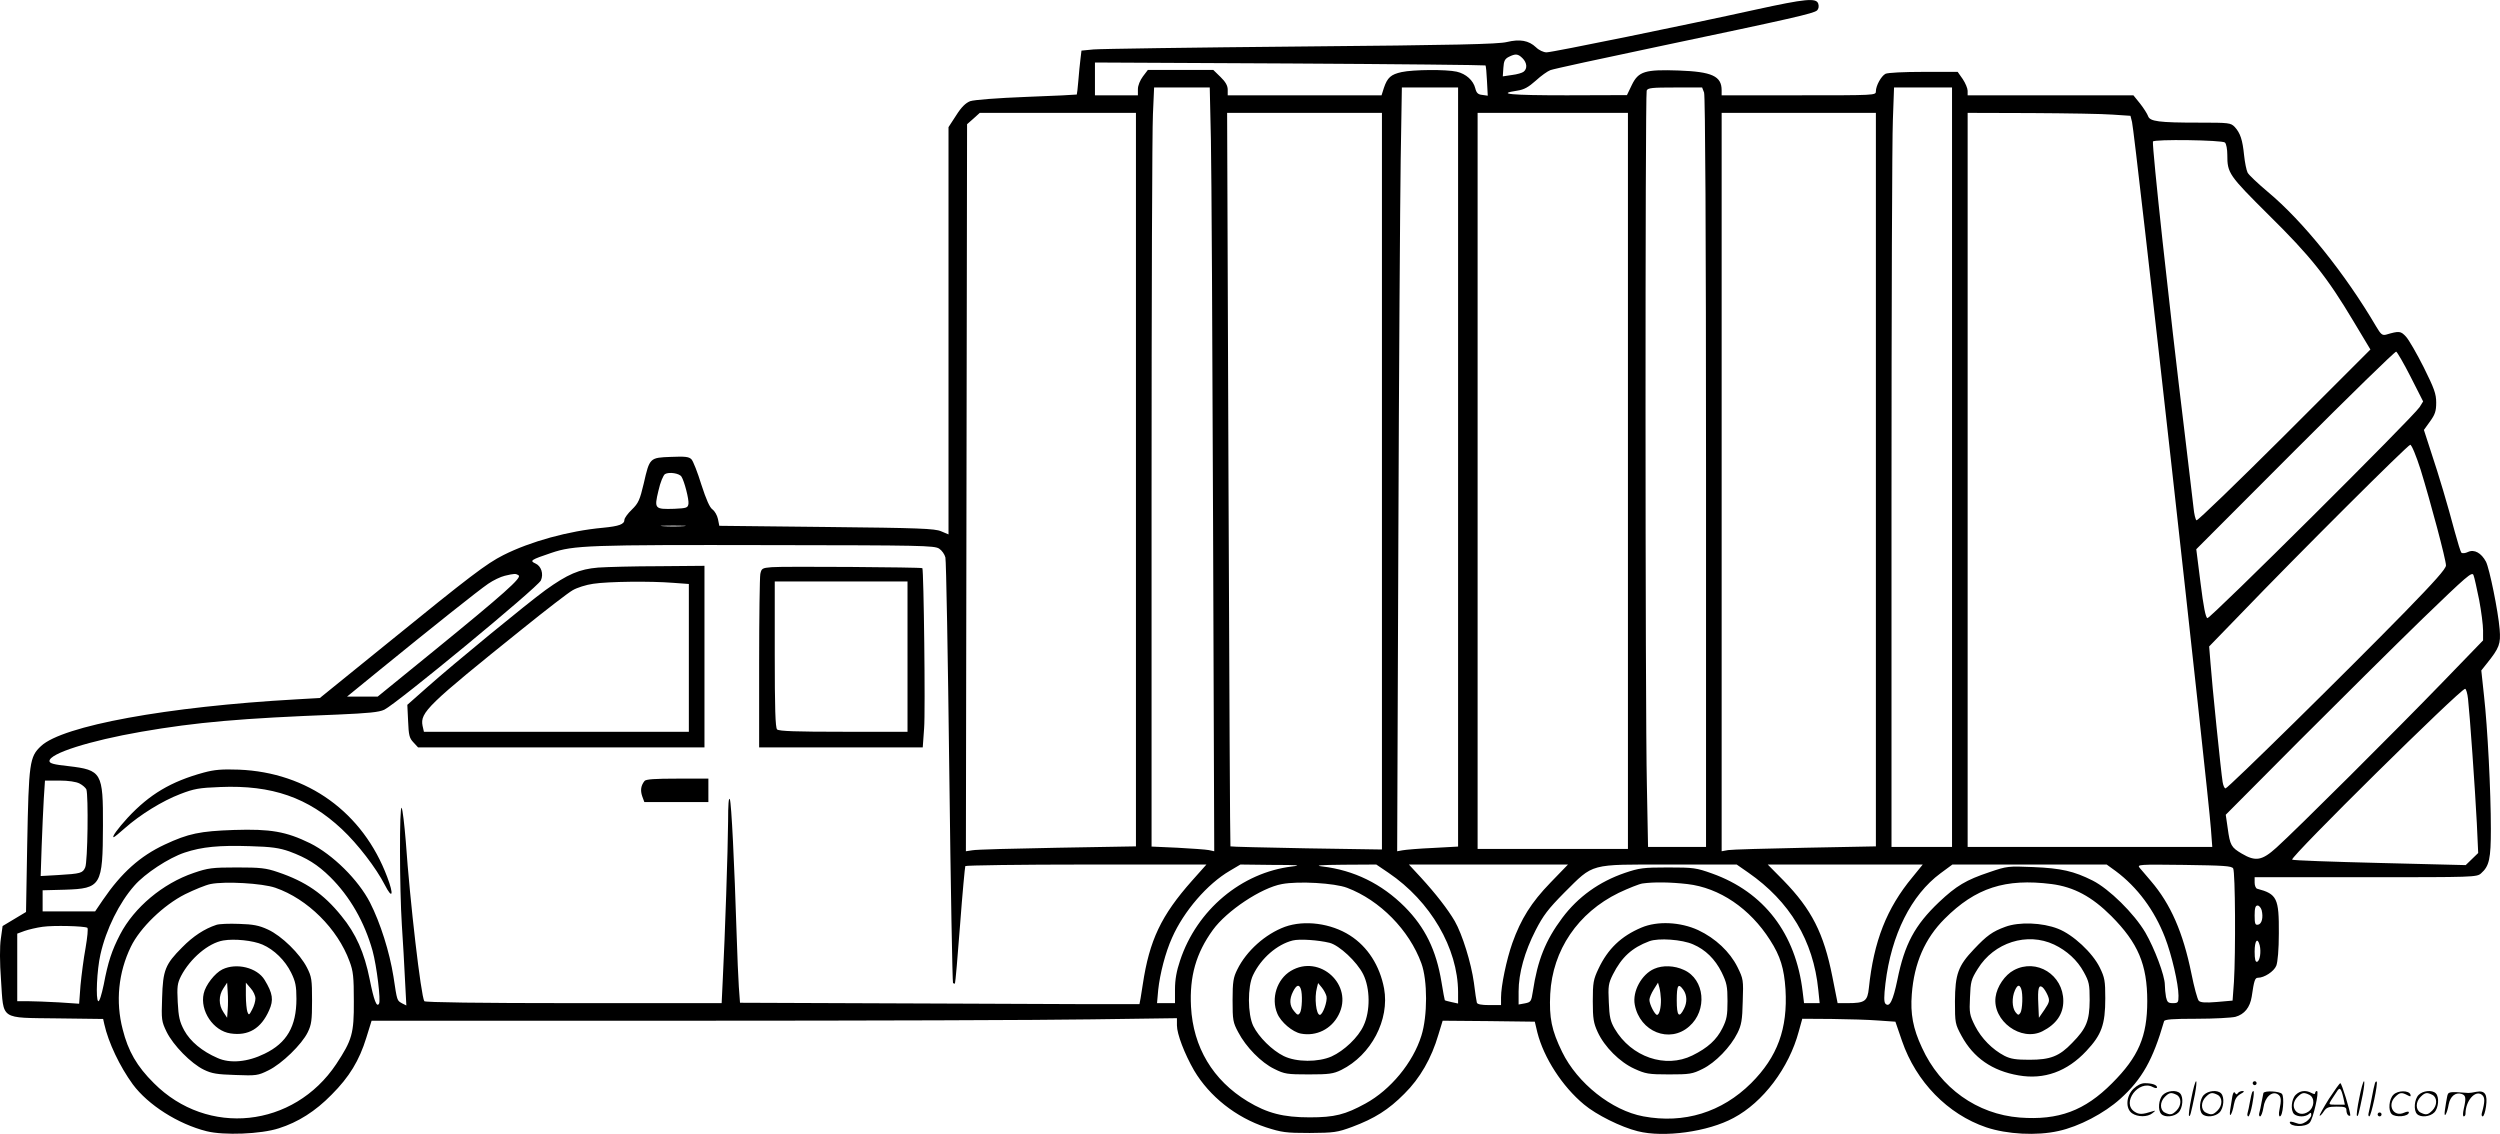 <?xml version="1.0" encoding="UTF-8"?>
<svg xmlns="http://www.w3.org/2000/svg" version="1.0" viewBox="0 0 1280.507 580.794" preserveAspectRatio="xMidYMid meet">
  <g transform="translate(-0.167,581.816) scale(0.1,-0.1)" fill="#000000" stroke="none">
    <path d="M8995 5769 c-367 -81 -1043 -219 -1072 -219 -15 0 -39 11 -54 26 -37 35 -82 43 -149 27 -43 -11 -265 -16 -1055 -23 -550 -5 -1028 -12 -1062 -15 l-62 -6 -5 -42 c-3 -23 -8 -73 -11 -112 -3 -38 -7 -70 -8 -71 -1 -1 -117 -7 -257 -12 -153 -6 -268 -15 -289 -22 -23 -9 -45 -30 -72 -73 l-39 -60 0 -1043 0 -1043 -38 16 c-32 14 -114 17 -587 22 l-549 6 -7 35 c-4 19 -17 41 -28 49 -14 9 -32 50 -57 127 -19 62 -42 121 -51 130 -13 13 -33 15 -105 12 -108 -4 -109 -4 -139 -136 -20 -84 -27 -101 -61 -134 -21 -20 -38 -44 -38 -52 0 -23 -27 -33 -110 -41 -175 -16 -371 -70 -510 -140 -87 -44 -171 -108 -587 -446 l-353 -286 -122 -7 c-660 -37 -1195 -135 -1306 -239 -59 -55 -63 -84 -71 -506 l-6 -344 -60 -36 -60 -36 -9 -65 c-6 -40 -6 -120 1 -213 14 -206 -9 -191 288 -195 l235 -3 6 -27 c21 -94 79 -216 146 -308 78 -105 231 -203 378 -240 88 -22 278 -15 370 15 98 31 187 87 270 172 91 91 142 175 178 292 l27 87 1626 0 c894 0 1822 3 2062 7 l437 6 0 -37 c0 -44 39 -146 88 -231 79 -133 214 -240 368 -291 81 -26 101 -29 224 -29 125 1 141 3 217 31 115 43 187 88 268 170 80 79 139 182 174 302 l22 72 236 -2 236 -3 13 -55 c33 -130 128 -277 239 -369 63 -53 190 -116 275 -137 134 -34 360 -3 491 68 151 80 284 256 334 443 l18 65 151 -1 c83 -1 190 -4 239 -8 l87 -6 34 -99 c72 -209 234 -375 431 -442 107 -36 259 -44 370 -19 106 23 235 91 317 165 112 101 167 200 224 397 2 10 45 13 166 13 90 0 180 5 200 10 46 13 74 48 83 103 12 84 17 97 32 97 32 0 82 32 94 62 7 18 13 82 13 166 1 179 -9 201 -111 228 -7 2 -13 16 -13 31 l0 28 569 0 c555 0 569 0 591 20 42 37 50 75 50 227 0 194 -17 522 -35 681 l-14 131 27 34 c66 82 73 102 67 177 -8 95 -52 310 -70 346 -24 45 -60 65 -92 50 -14 -7 -29 -8 -34 -4 -4 4 -19 53 -34 108 -37 139 -79 281 -122 410 l-36 111 31 43 c26 36 32 53 32 97 0 45 -10 72 -64 181 -36 71 -76 141 -91 157 -27 29 -34 30 -102 10 -19 -5 -27 2 -50 41 -159 271 -375 540 -555 690 -51 43 -98 87 -104 99 -6 12 -14 51 -18 89 -8 79 -19 113 -48 145 -21 21 -28 22 -183 22 -207 0 -252 6 -261 34 -4 11 -22 40 -41 64 l-34 42 -425 0 -424 0 0 23 c0 12 -11 39 -25 60 l-26 37 -175 0 c-101 0 -183 -4 -195 -10 -22 -12 -49 -61 -49 -90 0 -20 -3 -20 -395 -20 l-395 0 0 26 c0 72 -49 95 -220 101 -172 6 -206 -4 -240 -74 l-25 -52 -308 -1 c-287 0 -366 7 -253 24 34 5 57 18 94 51 27 25 61 49 75 54 15 6 264 60 554 121 684 144 795 169 812 185 8 8 10 21 6 34 -10 31 -64 26 -320 -30z m-1195 -249 c23 -23 26 -53 6 -69 -7 -6 -34 -14 -60 -17 l-47 -7 3 44 c2 35 8 46 28 56 34 17 47 16 70 -7z m-190 -37 c3 -2 6 -38 8 -79 l4 -76 -28 4 c-22 2 -30 10 -36 34 -10 40 -47 74 -95 85 -53 12 -222 11 -282 -2 -55 -12 -73 -28 -91 -81 l-12 -38 -394 0 -394 0 0 29 c0 20 -11 40 -37 65 l-37 36 -168 0 -167 0 -25 -33 c-15 -20 -26 -47 -26 -65 l0 -32 -110 0 -110 0 0 84 0 84 998 -5 c548 -3 999 -8 1002 -10z m-1406 -385 c3 -150 8 -1031 11 -1956 l6 -1684 -28 6 c-15 3 -88 8 -160 12 l-133 6 0 1808 c0 994 3 1868 7 1943 l6 137 142 0 143 0 6 -272z m1266 -1672 l0 -1944 -127 -7 c-71 -3 -141 -9 -157 -12 l-28 -5 6 1583 c3 871 9 1752 12 1957 l6 372 144 0 144 0 0 -1944z m1260 1918 c6 -16 10 -722 10 -1945 l0 -1919 -148 0 -149 0 -6 317 c-9 397 -9 3536 -1 3557 5 14 28 16 145 16 l139 0 10 -26z m1270 -1919 l0 -1945 -155 0 -155 0 0 1778 c0 979 3 1854 7 1945 l6 167 149 0 148 0 0 -1945z m-4180 -64 l0 -1878 -402 -7 c-222 -4 -418 -9 -436 -13 l-33 -5 3 1862 3 1862 33 29 32 29 400 0 400 0 0 -1879z m1260 -8 l0 -1886 -387 6 c-212 4 -388 8 -389 10 -2 2 -6 848 -10 1880 l-7 1877 396 0 397 0 0 -1887z m1260 2 l0 -1885 -385 0 -385 0 0 1885 0 1885 385 0 385 0 0 -1885z m1270 7 l0 -1879 -362 -7 c-200 -4 -378 -9 -395 -12 l-33 -6 0 1891 0 1891 395 0 395 0 0 -1878z m1214 1869 l90 -6 8 -32 c14 -53 389 -3415 404 -3620 l7 -93 -627 0 -626 0 0 1880 0 1880 328 -1 c180 -1 367 -4 416 -8z m574 -143 c7 -7 12 -35 12 -63 0 -94 7 -104 212 -308 216 -213 299 -318 434 -544 l87 -145 -440 -440 c-243 -242 -445 -438 -451 -435 -5 4 -12 32 -15 64 -4 32 -24 207 -46 388 -80 655 -166 1453 -162 1488 2 13 356 8 369 -5z m951 -1200 l64 -126 -18 -29 c-32 -50 -1073 -1085 -1087 -1081 -9 3 -20 58 -35 179 l-22 174 507 508 c279 279 511 506 517 504 5 -2 39 -60 74 -129z m51 -475 c51 -166 130 -461 130 -491 0 -17 -58 -82 -210 -238 -296 -303 -907 -904 -919 -904 -6 0 -12 15 -15 33 -8 47 -55 508 -62 608 l-7 86 159 164 c300 312 859 869 871 869 7 0 30 -55 53 -127z m-8908 -36 c15 -23 39 -117 36 -139 -3 -21 -9 -23 -73 -26 -100 -3 -103 0 -81 92 10 45 25 80 34 86 21 12 73 4 84 -13z m11 -254 c-29 -2 -77 -2 -105 0 -29 2 -6 3 52 3 58 0 81 -1 53 -3z m1309 -115 c14 -9 28 -29 32 -45 4 -15 13 -511 20 -1101 7 -590 16 -1075 19 -1079 4 -3 8 -4 10 -2 2 2 14 137 26 298 12 162 25 299 27 303 3 4 282 8 620 8 l615 0 -73 -82 c-159 -179 -219 -306 -253 -532 -8 -54 -16 -100 -17 -101 -2 -1 -463 0 -1025 3 l-1021 4 -6 82 c-3 44 -8 162 -11 261 -12 379 -27 678 -35 699 -6 13 -9 -27 -9 -114 -1 -143 -16 -589 -27 -803 l-6 -127 -759 0 c-482 0 -760 4 -764 10 -17 27 -73 504 -95 820 -7 85 -16 162 -21 170 -12 20 -11 -416 1 -600 5 -80 13 -205 16 -279 l7 -133 -22 11 c-26 15 -25 10 -44 137 -20 126 -67 275 -120 379 -60 117 -191 246 -307 304 -123 60 -202 74 -390 68 -174 -6 -233 -18 -355 -75 -126 -59 -221 -144 -316 -283 l-40 -59 -134 0 -135 0 0 54 0 54 114 3 c186 6 194 20 195 327 1 273 -6 286 -177 306 -75 8 -97 14 -97 26 0 39 206 104 470 150 283 49 511 69 1005 88 159 7 213 12 240 25 65 32 785 626 802 662 15 33 2 74 -28 87 -31 14 -23 19 81 54 115 39 188 42 1130 40 762 -1 833 -2 857 -18z m7888 -263 c11 -58 20 -129 20 -156 l0 -51 -209 -216 c-232 -240 -751 -757 -849 -845 -74 -67 -107 -73 -178 -31 -54 32 -60 42 -72 130 l-10 69 376 378 c208 208 491 489 631 625 229 221 255 244 262 224 5 -12 17 -69 29 -127z m-10042 126 c18 -11 -75 -94 -432 -385 l-290 -236 -78 0 -79 0 168 137 c269 219 505 407 555 441 26 18 64 36 85 41 51 12 56 12 71 2z m9985 -633 c9 -79 36 -461 45 -636 l7 -153 -32 -31 -32 -31 -442 11 c-242 6 -444 13 -447 17 -12 12 862 875 886 875 5 0 12 -24 15 -52z m-12234 -433 c16 -8 31 -22 35 -30 11 -31 7 -373 -6 -400 -13 -29 -22 -32 -140 -39 l-88 -5 5 152 c3 84 8 194 11 245 l6 92 74 0 c46 0 86 -6 103 -15z m1075 -348 c89 -33 144 -67 209 -131 101 -100 176 -231 217 -378 21 -77 43 -255 33 -271 -12 -20 -26 16 -48 126 -27 135 -70 233 -145 324 -91 113 -183 176 -325 224 -61 21 -89 24 -210 24 -127 0 -148 -3 -221 -28 -159 -54 -305 -177 -377 -315 -43 -83 -62 -141 -84 -257 -11 -52 -22 -88 -28 -85 -14 7 -7 161 11 239 29 130 97 266 174 353 54 62 176 142 257 169 90 30 178 38 335 33 111 -3 150 -9 202 -27z m5136 -77 c-259 -31 -488 -222 -574 -482 -18 -53 -26 -98 -26 -147 l0 -71 -46 0 -46 0 6 68 c9 83 37 192 71 267 60 136 181 276 296 343 l54 32 165 -2 c131 0 151 -2 100 -8z m493 -32 c216 -146 356 -387 357 -611 l0 -59 -32 7 c-18 4 -34 8 -36 10 -1 1 -9 43 -17 93 -27 164 -84 280 -188 385 -119 119 -261 188 -422 207 -43 5 -13 8 108 9 l168 1 62 -42z m830 -51 c-98 -101 -151 -186 -195 -309 -30 -85 -58 -219 -58 -279 l0 -39 -60 0 c-40 0 -62 4 -64 13 -2 6 -9 53 -15 102 -14 101 -59 247 -98 315 -35 60 -97 140 -173 223 l-62 67 408 0 407 0 -90 -93z m1013 52 c213 -148 334 -349 359 -601 l7 -68 -40 0 -40 0 -7 58 c-35 298 -198 511 -464 606 -81 29 -95 31 -226 31 -127 0 -147 -3 -221 -28 -131 -45 -239 -122 -320 -230 -86 -115 -127 -217 -151 -377 -8 -51 -10 -55 -40 -61 l-33 -6 0 67 c0 93 31 204 87 313 39 76 64 109 147 193 153 152 124 144 537 144 l346 0 59 -41z m842 -23 c-133 -160 -199 -329 -224 -569 -7 -67 -20 -77 -108 -77 l-52 0 -27 136 c-44 222 -106 344 -250 492 l-81 82 397 0 397 0 -52 -64z m1041 30 c110 -82 198 -200 252 -340 34 -88 69 -238 69 -298 0 -35 -2 -38 -29 -38 -24 0 -29 5 -35 31 -3 17 -6 46 -6 63 0 47 -53 187 -100 268 -58 98 -185 223 -270 266 -96 48 -160 63 -305 69 -126 5 -133 5 -223 -26 -120 -40 -170 -70 -259 -154 -124 -118 -176 -215 -213 -398 -22 -106 -40 -143 -61 -122 -8 8 -8 37 0 104 30 250 132 453 282 564 l61 45 395 0 395 0 47 -34z m601 14 c11 -17 13 -434 4 -581 l-7 -96 -80 -7 c-60 -5 -84 -3 -93 6 -7 7 -24 70 -38 140 -43 211 -106 355 -207 473 -23 28 -50 58 -58 68 -14 17 -5 18 227 15 203 -3 244 -5 252 -18z m-10028 -99 c165 -57 319 -210 380 -377 19 -50 22 -80 22 -204 1 -166 -9 -199 -90 -322 -218 -327 -659 -374 -934 -98 -87 86 -132 164 -160 276 -37 142 -22 291 42 423 47 97 167 213 278 269 47 23 105 47 130 52 74 15 266 4 332 -19z m5489 0 c169 -64 319 -217 381 -387 32 -87 32 -270 0 -371 -43 -138 -158 -277 -286 -347 -104 -57 -158 -71 -286 -71 -135 0 -217 21 -318 82 -178 108 -279 277 -290 485 -8 156 26 274 112 393 71 98 248 216 354 235 85 16 270 5 333 -19z m1743 19 c165 -19 321 -125 424 -287 53 -82 72 -146 79 -252 12 -202 -41 -346 -176 -481 -150 -149 -343 -209 -552 -170 -162 30 -338 170 -416 330 -54 111 -67 174 -61 297 12 225 142 416 351 518 51 24 106 46 122 48 58 8 141 7 229 -3z m1866 0 c114 -15 206 -64 306 -164 137 -138 184 -248 184 -436 0 -181 -45 -285 -180 -420 -140 -141 -274 -191 -473 -176 -218 17 -407 151 -501 358 -46 98 -60 174 -52 274 12 159 67 285 168 386 159 159 311 208 548 178z m1076 -134 c9 -37 1 -70 -18 -74 -15 -3 -18 4 -18 47 0 38 4 51 15 51 8 0 17 -11 21 -24z m-11137 -90 c5 -3 0 -50 -9 -103 -10 -54 -21 -140 -26 -192 l-7 -94 -105 7 c-58 3 -129 6 -159 6 l-53 0 0 173 0 173 38 14 c20 7 62 17 92 21 56 8 213 4 229 -5z m11127 -90 c8 -34 1 -79 -13 -84 -9 -3 -13 12 -13 52 0 57 15 75 26 32z M3065 2911 c-96 -8 -156 -34 -269 -115 -96 -70 -464 -372 -604 -496 l-104 -92 4 -83 c3 -72 6 -87 27 -109 l24 -26 734 0 733 0 0 465 0 465 -232 -2 c-128 0 -269 -4 -313 -7z m383 -78 l82 -6 0 -378 0 -379 -679 0 -678 0 -7 31 c-13 68 26 106 514 498 118 95 233 184 255 196 22 13 69 28 105 33 79 12 295 14 408 5z M3954 2913 c-48 -4 -52 -6 -58 -35 -3 -17 -6 -223 -6 -459 l0 -429 419 0 419 0 7 98 c7 83 -2 812 -9 820 -5 5 -720 10 -772 5z m696 -458 l0 -385 -328 0 c-242 0 -331 3 -340 12 -9 9 -12 108 -12 385 l0 373 340 0 340 0 0 -385z M1045 1861 c-168 -46 -277 -111 -389 -231 -52 -57 -83 -100 -72 -100 3 0 29 21 58 47 77 68 191 139 283 174 70 27 96 32 205 36 265 11 450 -54 623 -216 81 -76 175 -198 220 -286 39 -76 47 -51 12 41 -124 331 -408 536 -760 550 -88 3 -124 0 -180 -15z M3303 1818 c-19 -24 -22 -48 -12 -78 l11 -30 164 0 164 0 0 60 0 60 -159 0 c-115 0 -161 -3 -168 -12z M1110 1081 c-61 -20 -119 -58 -175 -115 -87 -87 -99 -117 -103 -259 -4 -112 -3 -120 23 -174 34 -69 125 -162 191 -194 41 -20 68 -24 162 -27 106 -4 115 -3 169 24 68 33 171 133 201 195 19 39 22 62 22 162 0 107 -2 122 -26 169 -36 71 -130 163 -200 195 -45 21 -76 27 -148 29 -50 2 -102 0 -116 -5z m236 -101 c60 -26 116 -81 147 -144 22 -45 27 -68 27 -134 0 -141 -49 -226 -163 -281 -87 -43 -177 -51 -241 -22 -79 34 -140 85 -171 142 -23 43 -29 68 -33 144 -4 80 -2 96 17 134 47 90 140 169 216 182 57 10 153 0 201 -21z M1141 853 c-39 -19 -87 -81 -96 -124 -20 -88 49 -191 137 -204 92 -14 157 25 198 118 24 53 19 87 -23 156 -38 63 -144 89 -216 54z m27 -206 l-3 -42 -19 29 c-25 37 -25 85 0 122 l19 29 3 -48 c2 -26 2 -67 0 -90z m142 57 c0 -14 -7 -39 -17 -57 -15 -29 -17 -30 -24 -12 -4 11 -8 49 -8 85 l0 65 24 -28 c14 -15 25 -39 25 -53z M6583 1071 c-100 -37 -197 -123 -244 -219 -20 -40 -24 -62 -24 -157 0 -102 2 -114 29 -164 39 -75 118 -156 185 -188 52 -26 65 -28 176 -28 105 0 126 3 167 23 153 76 248 257 219 417 -22 117 -84 214 -175 272 -97 62 -232 80 -333 44z m229 -82 c50 -13 140 -97 172 -161 36 -72 37 -189 2 -263 -27 -60 -100 -129 -164 -158 -68 -30 -180 -30 -245 2 -59 29 -128 97 -156 154 -29 60 -30 202 -1 261 41 86 123 157 203 177 36 9 132 2 189 -12z M6613 845 c-71 -43 -102 -140 -69 -218 18 -44 78 -95 121 -103 79 -15 156 23 193 96 79 152 -97 314 -245 225z m183 -130 c6 -24 -19 -95 -34 -95 -19 0 -29 88 -15 139 l6 24 19 -23 c10 -12 21 -33 24 -45z m-132 39 c10 -25 7 -108 -4 -124 -9 -13 -13 -12 -30 9 -24 28 -25 62 -5 101 17 33 30 38 39 14z M8409 1067 c-104 -44 -172 -109 -220 -211 -26 -55 -29 -71 -29 -166 0 -90 4 -112 25 -158 35 -76 113 -154 188 -188 57 -26 72 -29 177 -29 106 0 120 2 172 28 66 32 144 113 179 184 20 40 25 67 27 161 4 111 3 116 -27 177 -39 78 -112 147 -201 189 -91 42 -209 48 -291 13z m265 -86 c63 -27 112 -75 146 -143 26 -54 30 -71 30 -148 0 -73 -4 -94 -26 -138 -30 -60 -75 -101 -154 -140 -138 -68 -313 -8 -398 137 -22 38 -27 60 -30 136 -4 82 -2 96 21 142 45 89 98 137 186 170 47 18 169 9 225 -16z M8475 856 c-65 -28 -113 -116 -100 -184 26 -139 179 -200 279 -111 94 82 80 241 -27 289 -49 23 -109 25 -152 6z m34 -156 c1 -43 -8 -80 -20 -80 -11 0 -39 54 -39 77 0 10 10 34 22 53 l22 35 7 -25 c4 -14 7 -41 8 -60z m115 48 c19 -27 20 -64 3 -97 -25 -50 -37 -37 -37 43 0 79 8 91 34 54z M10273 1071 c-66 -24 -95 -45 -161 -115 -81 -85 -96 -128 -97 -266 0 -112 1 -117 34 -178 61 -112 157 -179 292 -202 131 -23 249 20 347 125 78 83 97 135 97 270 0 89 -3 106 -28 157 -37 76 -137 169 -214 199 -81 32 -200 36 -270 10z m250 -91 c65 -31 119 -80 152 -141 27 -49 30 -63 30 -144 -1 -105 -16 -144 -90 -219 -65 -68 -111 -86 -218 -86 -69 0 -96 4 -128 20 -63 33 -118 89 -151 153 -28 56 -30 67 -26 147 3 80 6 92 40 146 83 135 253 189 391 124z M10317 849 c-46 -24 -87 -84 -94 -138 -16 -122 131 -230 240 -175 71 36 107 88 107 155 0 134 -137 220 -253 158z m37 -95 c10 -25 7 -108 -4 -124 -9 -13 -12 -12 -25 4 -18 24 -19 75 -3 111 13 29 23 32 32 9z m136 -34 c11 -27 10 -34 -16 -73 l-29 -42 -3 69 c-4 82 2 103 22 87 8 -7 19 -25 26 -41z M11226 194 c-10 -47 -15 -88 -12 -91 5 -6 9 7 30 110 7 37 10 67 6 67 -4 0 -15 -39 -24 -86z M11540 270 c0 -5 5 -10 10 -10 6 0 10 5 10 10 0 6 -4 10 -10 10 -5 0 -10 -4 -10 -10z M12086 194 c-10 -47 -15 -88 -12 -91 5 -6 9 7 30 110 7 37 10 67 6 67 -4 0 -15 -39 -24 -86z M12166 269 c-3 -8 -10 -41 -16 -74 -6 -33 -14 -68 -16 -77 -3 -10 -1 -18 3 -18 10 0 46 171 38 178 -2 3 -7 -1 -9 -9z M10929 241 c-38 -38 -41 -101 -7 -125 29 -20 79 -20 104 0 18 14 18 15 1 10 -53 -17 -69 -17 -92 -2 -69 45 21 166 94 126 12 -6 21 -7 21 -1 0 12 -25 21 -62 21 -19 0 -39 -10 -59 -29z M11930 189 c-28 -45 -49 -83 -47 -85 2 -3 12 7 21 21 14 21 24 25 66 25 43 0 50 -3 50 -19 0 -11 5 -23 10 -26 6 -3 10 -3 10 1 0 20 -44 164 -51 164 -4 0 -30 -37 -59 -81z m75 4 l7 -33 -42 0 c-42 0 -42 0 -28 23 8 12 21 32 29 44 15 25 22 18 34 -34z M11080 210 c-22 -22 -27 -79 -8 -98 19 -19 66 -14 88 8 22 22 27 79 8 98 -19 19 -66 14 -88 -8z m71 0 c25 -14 25 -54 -1 -80 -23 -23 -33 -24 -61 -10 -25 14 -25 54 1 80 23 23 33 24 61 10z M11290 210 c-22 -22 -27 -79 -8 -98 19 -19 66 -14 88 8 22 22 27 79 8 98 -19 19 -66 14 -88 -8z m71 0 c25 -14 25 -54 -1 -80 -23 -23 -33 -24 -61 -10 -25 14 -25 54 1 80 23 23 33 24 61 10z M11436 204 c-3 -16 -8 -47 -11 -69 -8 -51 10 -26 19 27 5 27 15 42 34 53 18 10 22 14 10 15 -9 0 -20 -5 -24 -11 -5 -8 -9 -8 -14 1 -5 8 -10 3 -14 -16z M11537 223 c-2 -4 -7 -26 -11 -48 -4 -22 -9 -48 -12 -57 -3 -10 -1 -18 4 -18 4 0 14 28 20 62 11 58 10 81 -1 61z M11595 220 c-1 -3 -5 -23 -9 -45 -4 -22 -9 -48 -12 -57 -3 -10 -1 -18 4 -18 5 0 13 20 17 45 7 53 44 87 74 68 17 -11 19 -28 8 -80 -4 -18 -3 -33 2 -33 16 0 24 99 11 115 -12 14 -87 18 -95 5z M11760 210 c-22 -22 -27 -79 -8 -98 7 -7 24 -12 38 -12 14 0 31 5 38 12 9 9 12 8 12 -5 0 -9 -12 -24 -26 -34 -21 -13 -32 -15 -55 -6 -16 6 -29 8 -29 3 0 -24 81 -27 102 -2 18 19 50 162 37 162 -5 0 -9 -5 -9 -10 0 -7 -6 -7 -19 0 -30 16 -59 12 -81 -10z m71 0 c29 -16 25 -65 -6 -86 -56 -37 -103 28 -55 76 23 23 33 24 61 10z M12261 211 c-23 -23 -28 -80 -9 -99 19 -19 88 -13 88 9 0 5 -11 4 -24 -2 -54 -25 -89 38 -46 81 23 23 33 24 62 9 16 -9 19 -8 16 3 -8 22 -64 22 -87 -1z M12390 210 c-22 -22 -27 -79 -8 -98 19 -19 66 -14 88 8 22 22 27 79 8 98 -19 19 -66 14 -88 -8z m71 0 c25 -14 25 -54 -1 -80 -23 -23 -33 -24 -61 -10 -25 14 -25 54 1 80 23 23 33 24 61 10z M12536 201 c-3 -14 -8 -44 -11 -66 -8 -51 10 -26 19 27 8 41 35 63 66 53 22 -7 24 -21 11 -77 -5 -22 -5 -38 0 -38 5 0 9 6 9 13 0 68 51 125 85 97 15 -13 15 -35 -1 -92 -3 -10 -1 -18 4 -18 6 0 13 23 17 50 9 63 -5 84 -49 76 -17 -4 -35 -6 -41 -6 -101 8 -104 7 -109 -19z M12180 110 c0 -5 5 -10 10 -10 6 0 10 5 10 10 0 6 -4 10 -10 10 -5 0 -10 -4 -10 -10z"></path>
  </g>
</svg>
